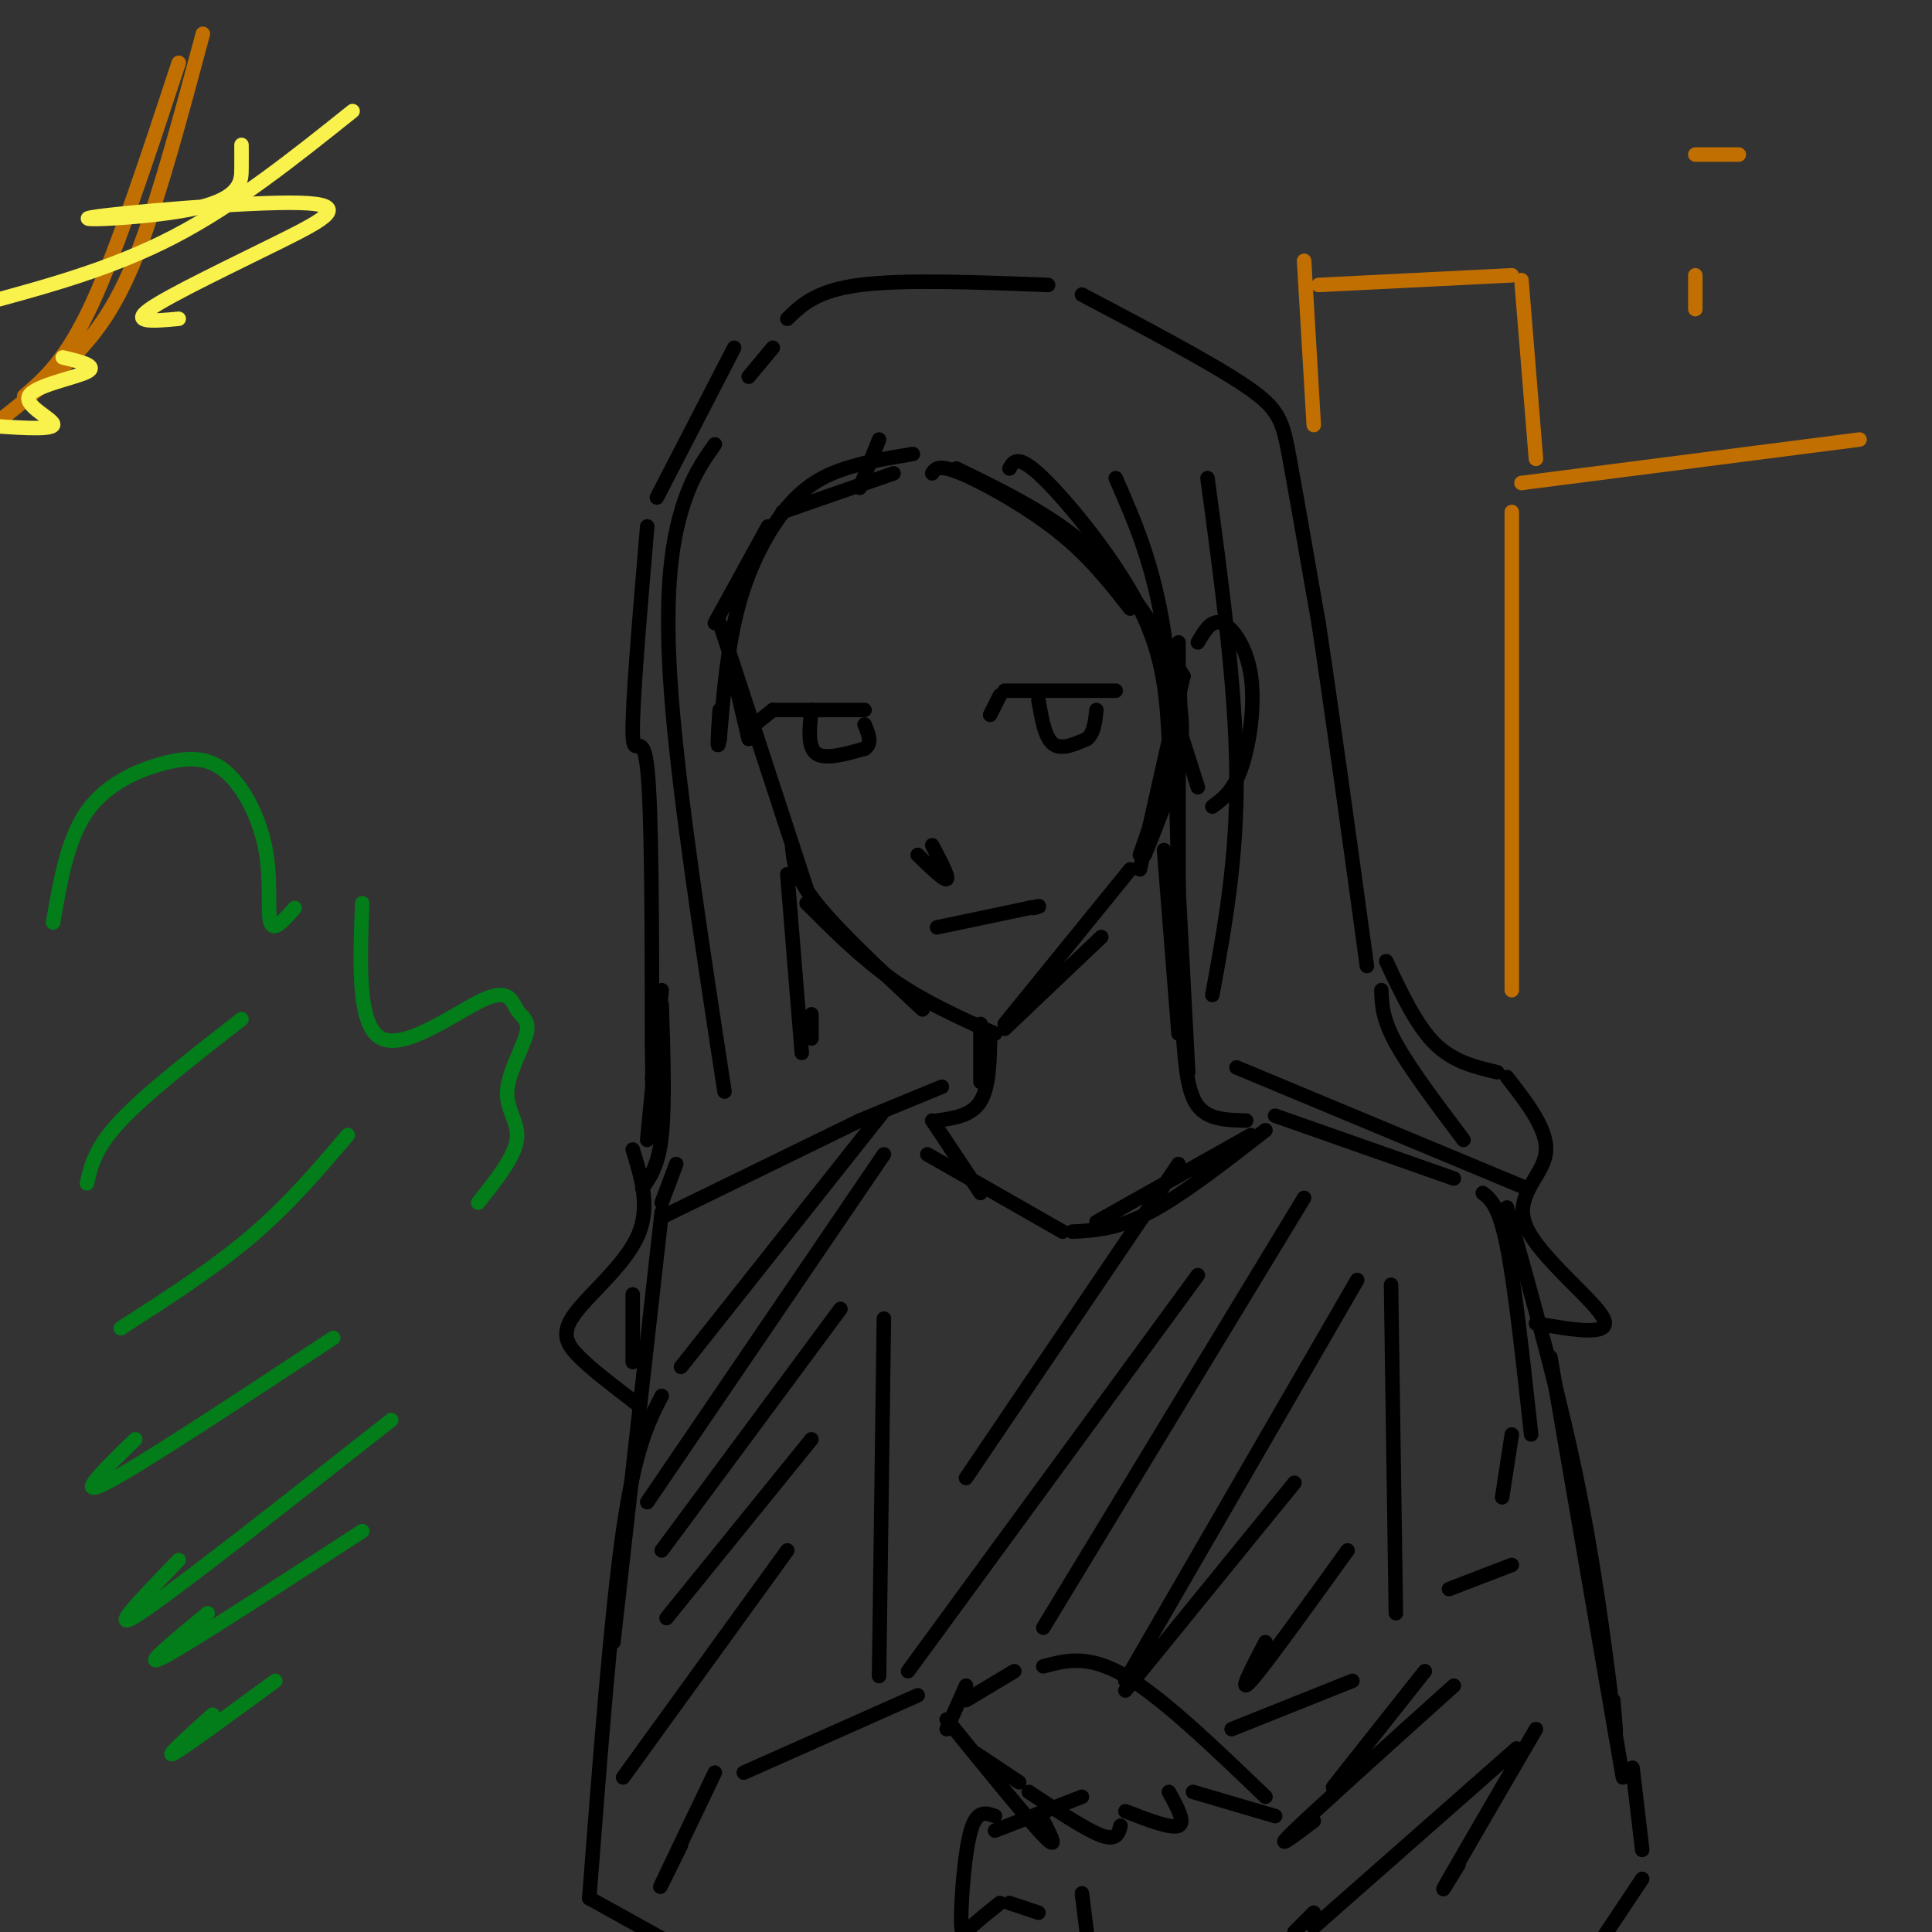 <svg viewBox='0 0 400 400' version='1.1' xmlns='http://www.w3.org/2000/svg' xmlns:xlink='http://www.w3.org/1999/xlink'><rect x="0" y="0" width="400" height="400" fill="#333333" stroke="none"/><g fill='none' stroke='rgb(0,0,0)' stroke-width='3' stroke-linecap='round' stroke-linejoin='round'><path d='M151,136c0.000,0.000 4.000,17.000 4,17'/><path d='M149,129c0.000,0.000 18.000,55.000 18,55'/><path d='M164,175c0.250,3.167 0.500,6.333 5,12c4.500,5.667 13.250,13.833 22,22'/><path d='M167,187c5.750,5.750 11.500,11.500 18,16c6.500,4.500 13.750,7.750 21,11'/><path d='M208,213c0.000,0.000 20.000,-19.000 20,-19'/><path d='M208,212c0.000,0.000 26.000,-32.000 26,-32'/><path d='M237,177c2.917,-7.250 5.833,-14.500 7,-20c1.167,-5.500 0.583,-9.250 0,-13'/><path d='M244,144c0.167,-2.833 0.583,-3.417 1,-4'/><path d='M245,140c0.000,0.000 -9.000,40.000 -9,40'/><path d='M236,177c3.500,-9.917 7.000,-19.833 8,-27c1.000,-7.167 -0.500,-11.583 -2,-16'/><path d='M148,129c0.000,0.000 11.000,-20.000 11,-20'/><path d='M162,106c0.000,0.000 23.000,-8.000 23,-8'/><path d='M193,98c0.644,-0.978 1.289,-1.956 6,0c4.711,1.956 13.489,6.844 20,12c6.511,5.156 10.756,10.578 15,16'/><path d='M245,140c-5.583,-9.417 -11.167,-18.833 -19,-26c-7.833,-7.167 -17.917,-12.083 -28,-17'/><path d='M189,94c-4.833,0.792 -9.667,1.583 -14,3c-4.333,1.417 -8.167,3.458 -12,8c-3.833,4.542 -7.667,11.583 -10,20c-2.333,8.417 -3.167,18.208 -4,28'/><path d='M149,153c-0.667,3.667 -0.333,-1.167 0,-6'/><path d='M152,72c0.000,0.000 -16.000,31.000 -16,31'/><path d='M134,109c-1.578,18.644 -3.156,37.289 -3,43c0.156,5.711 2.044,-1.511 3,7c0.956,8.511 0.978,32.756 1,57'/><path d='M135,216c0.167,10.667 0.083,8.833 0,7'/><path d='M137,222c0.000,0.000 0.000,1.000 0,1'/><path d='M137,208c0.333,10.333 0.667,20.667 0,27c-0.667,6.333 -2.333,8.667 -4,11'/><path d='M203,212c0.000,0.000 0.000,12.000 0,12'/><path d='M241,176c0.000,0.000 3.000,38.000 3,38'/><path d='M244,184c0.000,0.000 2.000,38.000 2,38'/><path d='M245,215c0.417,5.583 0.833,11.167 3,14c2.167,2.833 6.083,2.917 10,3'/><path d='M205,214c-0.083,5.500 -0.167,11.000 -2,14c-1.833,3.000 -5.417,3.500 -9,4'/><path d='M193,232c0.000,0.000 10.000,15.000 10,15'/><path d='M192,239c0.000,0.000 28.000,16.000 28,16'/><path d='M222,255c4.667,-0.250 9.333,-0.500 16,-4c6.667,-3.500 15.333,-10.250 24,-17'/><path d='M259,235c0.000,0.000 -32.000,18.000 -32,18'/><path d='M140,241c0.000,0.000 -3.000,8.000 -3,8'/><path d='M195,225c0.000,0.000 -17.000,7.000 -17,7'/><path d='M178,232c0.000,0.000 -41.000,20.000 -41,20'/><path d='M256,221c0.000,0.000 60.000,25.000 60,25'/><path d='M264,231c0.000,0.000 37.000,13.000 37,13'/><path d='M307,247c1.667,1.333 3.333,2.667 5,11c1.667,8.333 3.333,23.667 5,39'/><path d='M312,250c5.556,19.733 11.111,39.467 15,59c3.889,19.533 6.111,38.867 7,46c0.889,7.133 0.444,2.067 0,-3'/><path d='M321,281c0.000,0.000 15.000,87.000 15,87'/><path d='M131,268c0.000,0.000 0.000,14.000 0,14'/><path d='M137,251c0.000,0.000 -10.000,89.000 -10,89'/><path d='M137,289c-2.750,5.333 -5.500,10.667 -8,28c-2.500,17.333 -4.750,46.667 -7,76'/><path d='M122,393c0.000,0.000 18.000,10.000 18,10'/><path d='M200,352c0.000,0.000 10.000,-6.000 10,-6'/><path d='M216,345c4.667,-1.250 9.333,-2.500 17,2c7.667,4.500 18.333,14.750 29,25'/><path d='M264,376c0.000,0.000 -17.000,-5.000 -17,-5'/><path d='M242,371c1.750,3.167 3.500,6.333 2,7c-1.500,0.667 -6.250,-1.167 -11,-3'/><path d='M232,378c-0.417,1.583 -0.833,3.167 -4,2c-3.167,-1.167 -9.083,-5.083 -15,-9'/><path d='M200,349c0.000,0.000 -4.000,9.000 -4,9'/><path d='M196,356c8.333,10.250 16.667,20.500 20,24c3.333,3.500 1.667,0.250 0,-3'/><path d='M202,363c0.000,0.000 9.000,6.000 9,6'/><path d='M288,266c0.000,0.000 1.000,68.000 1,68'/><path d='M280,348c0.000,0.000 -25.000,10.000 -25,10'/><path d='M183,273c0.000,0.000 -1.000,74.000 -1,74'/><path d='M154,367c0.000,0.000 36.000,-16.000 36,-16'/><path d='M224,372c0.000,0.000 -18.000,7.000 -18,7'/><path d='M206,376c-1.863,-0.679 -3.726,-1.357 -5,3c-1.274,4.357 -1.958,13.750 -2,18c-0.042,4.250 0.560,3.357 2,2c1.440,-1.357 3.720,-3.179 6,-5'/><path d='M209,394c0.000,0.000 6.000,2.000 6,2'/><path d='M224,392c0.000,0.000 1.000,8.000 1,8'/><path d='M338,366c0.000,0.000 2.000,17.000 2,17'/><path d='M340,389c0.000,0.000 -8.000,12.000 -8,12'/><path d='M155,78c0.000,0.000 5.000,-6.000 5,-6'/><path d='M163,66c3.000,-2.917 6.000,-5.833 15,-7c9.000,-1.167 24.000,-0.583 39,0'/><path d='M224,61c13.489,7.111 26.978,14.222 34,19c7.022,4.778 7.578,7.222 9,15c1.422,7.778 3.711,20.889 6,34'/><path d='M273,129c2.667,17.500 6.333,44.250 10,71'/><path d='M286,205c0.083,2.917 0.167,5.833 3,11c2.833,5.167 8.417,12.583 14,20'/><path d='M137,205c0.000,0.000 -3.000,31.000 -3,31'/><path d='M131,238c1.857,6.012 3.714,12.024 1,18c-2.714,5.976 -10.000,11.917 -13,16c-3.000,4.083 -1.714,6.310 1,9c2.714,2.690 6.857,5.845 11,9'/><path d='M131,290c1.833,1.500 0.917,0.750 0,0'/><path d='M287,199c3.083,6.583 6.167,13.167 10,17c3.833,3.833 8.417,4.917 13,6'/><path d='M312,223c4.393,5.625 8.786,11.250 8,16c-0.786,4.750 -6.750,8.625 -4,15c2.750,6.375 14.214,15.250 16,19c1.786,3.750 -6.107,2.375 -14,1'/><path d='M209,97c0.867,-1.556 1.733,-3.111 7,2c5.267,5.111 14.933,16.889 20,27c5.067,10.111 5.533,18.556 6,27'/><path d='M241,141c0.000,0.000 7.000,22.000 7,22'/><path d='M205,148c0.000,0.000 2.000,-4.000 2,-4'/><path d='M208,143c0.000,0.000 23.000,0.000 23,0'/><path d='M215,145c0.667,3.833 1.333,7.667 3,9c1.667,1.333 4.333,0.167 7,-1'/><path d='M225,153c1.500,-1.167 1.750,-3.583 2,-6'/><path d='M155,151c0.000,0.000 5.000,-4.000 5,-4'/><path d='M160,147c0.000,0.000 19.000,0.000 19,0'/><path d='M168,147c-0.417,3.833 -0.833,7.667 1,9c1.833,1.333 5.917,0.167 10,-1'/><path d='M179,155c1.667,-1.000 0.833,-3.000 0,-5'/><path d='M190,177c2.750,2.667 5.500,5.333 6,5c0.500,-0.333 -1.250,-3.667 -3,-7'/><path d='M194,192c0.000,0.000 19.000,-4.000 19,-4'/><path d='M213,188c3.333,-0.667 2.167,-0.333 1,0'/><path d='M244,133c0.000,0.000 0.000,62.000 0,62'/><path d='M250,99c2.917,21.583 5.833,43.167 6,61c0.167,17.833 -2.417,31.917 -5,46'/><path d='M231,99c3.917,8.917 7.833,17.833 10,32c2.167,14.167 2.583,33.583 3,53'/><path d='M248,133c1.411,-2.417 2.821,-4.833 5,-4c2.179,0.833 5.125,4.917 6,11c0.875,6.083 -0.321,14.167 -2,19c-1.679,4.833 -3.839,6.417 -6,8'/><path d='M148,92c-2.489,3.511 -4.978,7.022 -7,14c-2.022,6.978 -3.578,17.422 -2,38c1.578,20.578 6.289,51.289 11,82'/><path d='M163,181c0.000,0.000 3.000,37.000 3,37'/><path d='M168,210c0.000,0.000 0.000,5.000 0,5'/><path d='M182,91c0.000,0.000 -4.000,10.000 -4,10'/><path d='M141,283c0.000,0.000 42.000,-53.000 42,-53'/><path d='M134,311c0.000,0.000 49.000,-72.000 49,-72'/><path d='M137,321c0.000,0.000 37.000,-50.000 37,-50'/><path d='M138,335c0.000,0.000 30.000,-37.000 30,-37'/><path d='M129,368c0.000,0.000 34.000,-47.000 34,-47'/><path d='M141,382c-2.583,5.250 -5.167,10.500 -4,8c1.167,-2.500 6.083,-12.750 11,-23'/><path d='M200,306c0.000,0.000 44.000,-65.000 44,-65'/><path d='M188,346c0.000,0.000 60.000,-82.000 60,-82'/><path d='M216,337c0.000,0.000 54.000,-89.000 54,-89'/><path d='M233,348c0.000,0.000 48.000,-83.000 48,-83'/><path d='M233,350c0.000,0.000 35.000,-43.000 35,-43'/><path d='M262,340c-2.917,5.583 -5.833,11.167 -3,8c2.833,-3.167 11.417,-15.083 20,-27'/><path d='M276,370c0.000,0.000 19.000,-24.000 19,-24'/><path d='M272,377c-4.417,3.333 -8.833,6.667 -4,2c4.833,-4.667 18.917,-17.333 33,-30'/><path d='M272,396c0.000,0.000 -4.000,4.000 -4,4'/><path d='M272,399c0.000,0.000 42.000,-37.000 42,-37'/><path d='M302,386c-2.333,3.833 -4.667,7.667 -2,3c2.667,-4.667 10.333,-17.833 18,-31'/><path d='M311,310c0.000,0.000 2.000,-13.000 2,-13'/><path d='M300,329c0.000,0.000 13.000,-5.000 13,-5'/></g>
<g fill='none' stroke='rgb(2,125,25)' stroke-width='3' stroke-linecap='round' stroke-linejoin='round'><path d='M11,191c1.476,-8.624 2.952,-17.249 7,-23c4.048,-5.751 10.668,-8.629 16,-10c5.332,-1.371 9.378,-1.233 13,2c3.622,3.233 6.821,9.563 8,16c1.179,6.437 0.337,12.982 1,15c0.663,2.018 2.832,-0.491 5,-3'/><path d='M75,187c-0.502,12.782 -1.004,25.564 4,28c5.004,2.436 15.516,-5.475 21,-8c5.484,-2.525 5.942,0.334 7,2c1.058,1.666 2.717,2.137 2,5c-0.717,2.863 -3.808,8.117 -4,12c-0.192,3.883 2.517,6.395 2,10c-0.517,3.605 -4.258,8.302 -8,13'/><path d='M18,245c0.833,-3.667 1.667,-7.333 7,-13c5.333,-5.667 15.167,-13.333 25,-21'/><path d='M25,275c9.583,-6.167 19.167,-12.333 27,-19c7.833,-6.667 13.917,-13.833 20,-21'/><path d='M28,298c-6.417,6.250 -12.833,12.500 -6,9c6.833,-3.500 26.917,-16.750 47,-30'/><path d='M37,323c-7.667,7.917 -15.333,15.833 -8,11c7.333,-4.833 29.667,-22.417 52,-40'/><path d='M43,334c-7.167,5.917 -14.333,11.833 -9,9c5.333,-2.833 23.167,-14.417 41,-26'/><path d='M44,355c-5.083,4.583 -10.167,9.167 -8,8c2.167,-1.167 11.583,-8.083 21,-15'/></g>
<g fill='none' stroke='rgb(194,111,1)' stroke-width='3' stroke-linecap='round' stroke-linejoin='round'><path d='M313,106c0.000,0.000 0.000,99.000 0,99'/><path d='M315,100c0.000,0.000 70.000,-9.000 70,-9'/><path d='M270,54c0.000,0.000 2.000,34.000 2,34'/><path d='M273,59c0.000,0.000 40.000,-2.000 40,-2'/><path d='M315,58c0.000,0.000 3.000,37.000 3,37'/><path d='M351,64c0.000,0.000 0.000,-7.000 0,-7'/><path d='M351,32c0.000,0.000 9.000,0.000 9,0'/><path d='M42,7c-4.400,16.444 -8.800,32.889 -13,44c-4.200,11.111 -8.200,16.889 -13,22c-4.800,5.111 -10.400,9.556 -16,14'/><path d='M5,82c4.333,-3.750 8.667,-7.500 14,-19c5.333,-11.500 11.667,-30.750 18,-50'/></g>
<g fill='none' stroke='rgb(249,242,77)' stroke-width='3' stroke-linecap='round' stroke-linejoin='round'><path d='M73,23c-12.083,9.667 -24.167,19.333 -37,26c-12.833,6.667 -26.417,10.333 -40,14'/><path d='M50,30c0.010,1.302 0.019,2.604 0,5c-0.019,2.396 -0.067,5.886 -9,8c-8.933,2.114 -26.753,2.851 -22,2c4.753,-0.851 32.078,-3.290 43,-3c10.922,0.290 5.441,3.309 -4,8c-9.441,4.691 -22.840,11.055 -27,14c-4.160,2.945 0.920,2.473 6,2'/><path d='M13,74c3.708,0.881 7.417,1.762 5,3c-2.417,1.238 -10.958,2.833 -12,5c-1.042,2.167 5.417,4.905 5,6c-0.417,1.095 -7.708,0.548 -15,0'/></g>
</svg>